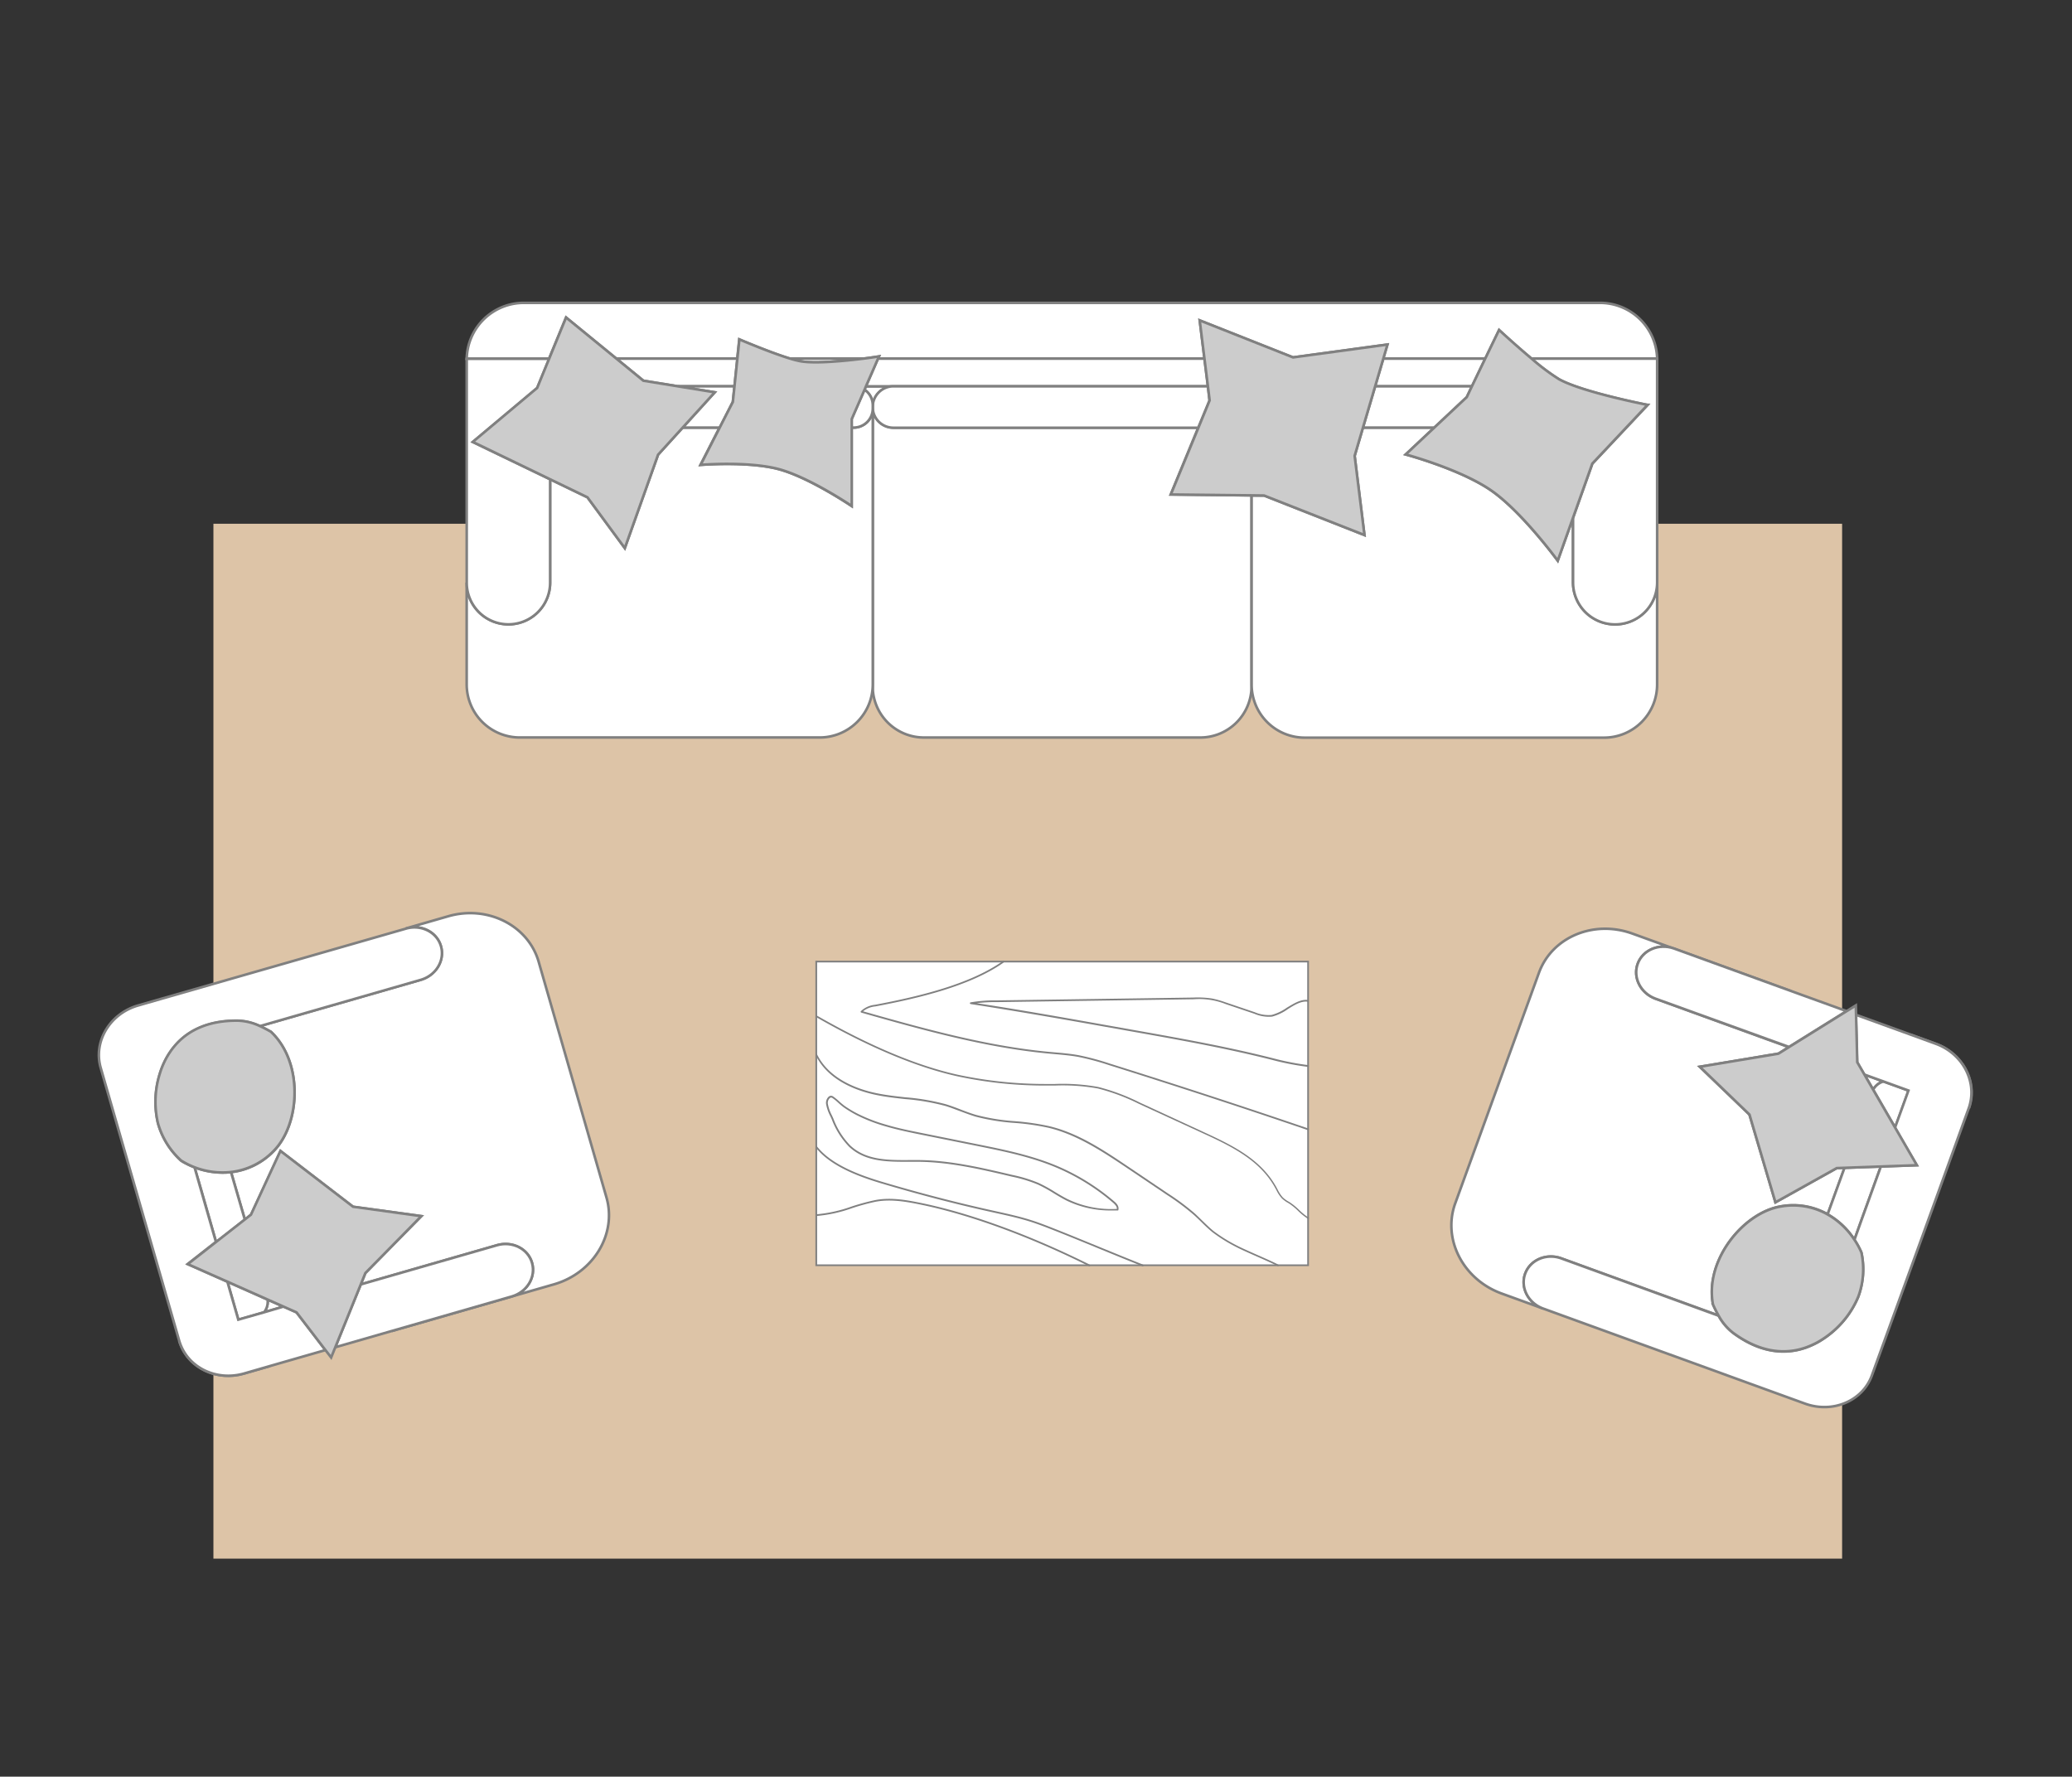 <svg id="Layer_1" data-name="Layer 1" xmlns="http://www.w3.org/2000/svg" width="600" height="514.46" viewBox="0 0 600 514.46">
  <rect x="0" y="0" width="600" height="514.46" fill="#333333" stroke="none"/>
  <defs>
    <style>
      .cls-1 {
        fill: #ddc4a7;
      }

      .cls-2, .cls-4 {
        fill: #fff;
      }

      .cls-2, .cls-3, .cls-4, .cls-5 {
        stroke: gray;
      }

      .cls-2, .cls-3, .cls-4 {
        stroke-miterlimit: 10;
      }

      .cls-2, .cls-3 {
        stroke-width: 0.75px;
      }

      .cls-3 {
        fill: #ccc;
      }

      .cls-4 {
        stroke-linecap: square;
        stroke-width: 0.5px;
      }

      .cls-5 {
        fill: none;
        stroke-linejoin: round;
        stroke-width: 0.34px;
      }
    </style>
  </defs>
  <rect class="cls-1" x="61.8" y="151.66" width="471.63" height="299.67"/>
  <path class="cls-2" d="M347,123.81H258.71a6,6,0,0,1-6-6V198.7a14.85,14.85,0,0,0,14.85,14.86h80a14.86,14.86,0,0,0,14.86-14.86V143.45l-23.4-.27Z"/>
  <path class="cls-2" d="M252.74,111.86h-2l-.41,1a5.51,5.51,0,0,1,2.42,4.57v.45a6,6,0,0,1,6-6Z"/>
  <path class="cls-2" d="M247.21,123.81h-.61l0,22.72s-12.51-8.48-21.4-10.75-22.36-1.16-22.36-1.16l5.53-10.81H197.69l-7.13,7.85-9.63,27.05L170.12,144l-10.82-5.23v29.93a12.08,12.08,0,0,1-12.08,12.08h0a12.08,12.08,0,0,1-12.08-12.08v29.47a15.38,15.38,0,0,0,15.38,15.38h86.83a15.39,15.39,0,0,0,15.39-15.38V118.29A5.53,5.53,0,0,1,247.21,123.81Z"/>
  <path class="cls-2" d="M135.14,103.85v.4c0-.13,0-.27,0-.4Z"/>
  <path class="cls-2" d="M467.68,180.79h0a12.17,12.17,0,0,1-12.17-12.17v-18.7l-4.43,12.43s-10.55-14.44-19.56-20.53-24.46-10.22-24.46-10.22l8.3-7.79H394.68L392.27,132l2.84,22.93-29.05-11.44-3.62,0v54.74a15.37,15.37,0,0,0,15.37,15.37h86.68a15.37,15.37,0,0,0,15.37-15.37V168.62A12.17,12.17,0,0,1,467.68,180.79Z"/>
  <path class="cls-2" d="M479.85,103.85c0,.13,0,.27,0,.4v-.4Z"/>
  <path class="cls-2" d="M163.92,91.94l14.57,11.91h35l.58-5.57s8.86,3.8,14.72,5.57H250c2.67-.33,4.5-.61,4.5-.61l-.27.61h94.55l-1.37-11.07,27,10.71,27.34-3.72-1.21,4.08H430.1l4-8.27s4.61,4.3,9.38,8.27h36.39A16.55,16.55,0,0,0,463.31,87.7H151.68a16.54,16.54,0,0,0-16.53,16.15H159Z"/>
  <polygon class="cls-2" points="348.78 103.85 254.23 103.85 252.74 107.28 250.73 111.86 252.74 111.86 258.71 111.86 349.78 111.86 348.78 103.85"/>
  <polygon class="cls-2" points="196.28 111.86 212.69 111.86 213.52 103.85 178.49 103.85 186.3 110.24 196.28 111.86"/>
  <path class="cls-2" d="M250,103.85H228.82a26.87,26.87,0,0,0,3.17.79C236.29,105.35,244.77,104.5,250,103.85Z"/>
  <path class="cls-2" d="M147.22,180.79h0a12.08,12.08,0,0,0,12.08-12.08V138.78L136.91,128l18.64-15.63,3.48-8.48H135.15c0,.13,0,.27,0,.4v64.46A12.08,12.08,0,0,0,147.22,180.79Z"/>
  <polygon class="cls-2" points="426.25 111.86 430.1 103.85 400.57 103.85 398.21 111.86 426.25 111.86"/>
  <path class="cls-2" d="M443.46,103.85a63,63,0,0,0,8,6c6.81,3.77,25.64,7.42,25.64,7.42l-16,17-5.58,15.67v18.7a12.17,12.17,0,0,0,12.17,12.17h0a12.17,12.17,0,0,0,12.18-12.17V104.25c0-.13,0-.27,0-.4Z"/>
  <path class="cls-2" d="M349.78,111.86H258.71a6,6,0,0,0-6,6h0a6,6,0,0,0,6,6H347l3.25-7.87Z"/>
  <polygon class="cls-2" points="426.25 111.86 398.21 111.86 394.68 123.81 415.36 123.81 424.74 115.01 426.25 111.86"/>
  <path class="cls-3" d="M451.48,109.82a63,63,0,0,1-8-6c-4.77-4-9.38-8.27-9.38-8.27l-4,8.27-3.85,8L424.74,115l-9.38,8.8-8.3,7.79s15.46,4.14,24.46,10.22,19.56,20.53,19.56,20.53l4.43-12.43,5.58-15.67,16-17S458.29,113.59,451.48,109.82Z"/>
  <polygon class="cls-3" points="374.44 103.49 347.41 92.78 348.78 103.85 349.78 111.86 350.28 115.94 347.04 123.81 339.04 143.19 362.44 143.44 362.44 143.44 366.06 143.49 395.11 154.93 392.27 132 394.68 123.81 398.21 111.86 400.57 103.85 401.78 99.77 374.44 103.49"/>
  <path class="cls-2" d="M252.74,117.39a5.51,5.51,0,0,0-2.42-4.57l-3.72,8.51v2.48h.61a5.53,5.53,0,0,0,5.53-5.52v-.45h0Z"/>
  <polygon class="cls-2" points="212.69 111.86 196.28 111.86 206.97 113.6 197.69 123.81 208.41 123.81 212.21 116.39 212.69 111.86"/>
  <path class="cls-3" d="M250,103.85c-5.23.65-13.71,1.5-18,.79a26.87,26.87,0,0,1-3.17-.79c-5.86-1.77-14.72-5.57-14.72-5.57l-.58,5.57-.84,8-.47,4.53-3.8,7.42-5.53,10.81s13.47-1.12,22.36,1.16,21.4,10.75,21.4,10.75l0-22.72v-2.48l3.72-8.51.41-1,2-4.58,1.49-3.43.27-.61S252.67,103.52,250,103.85Z"/>
  <polygon class="cls-3" points="196.28 111.86 186.3 110.24 178.49 103.85 163.92 91.94 159.03 103.85 155.55 112.33 136.91 127.96 159.3 138.78 170.12 144.01 180.93 158.71 190.56 131.66 197.69 123.81 206.97 113.6 196.28 111.86"/>
  <g>
    <rect class="cls-4" x="236.37" y="278.45" width="142.42" height="87.94" transform="translate(615.16 644.83) rotate(180)"/>
    <path class="cls-5" d="M378.79,308.74a.08.08,0,0,0,.07-.07s0-.08-.06-.08a78.52,78.52,0,0,1-9-1.68c-13.73-3.55-27.87-6.06-41.54-8.49l-8-1.42c-12.63-2.25-25.69-4.57-38.59-6.52a42.81,42.81,0,0,1,6.95-.47l57.06-.83a20.88,20.88,0,0,1,9.27,1.39l8.4,2.84a10.36,10.36,0,0,0,5,.8,14.09,14.09,0,0,0,4.49-2.15c1.93-1.21,3.92-2.45,5.88-2.17,0,0,.07,0,.08-.07s0-.08-.06-.08c-2-.29-4,1-6,2.19a14.1,14.1,0,0,1-4.46,2.13,10.25,10.25,0,0,1-5-.8l-8.4-2.84a28.25,28.25,0,0,0-3.95-1.12,27.61,27.61,0,0,0-5.36-.27l-57.06.82a40.4,40.4,0,0,0-7.42.57.07.07,0,0,0-.06.07.09.09,0,0,0,.06.08c13,2,26.26,4.31,39,6.58l8,1.42c13.68,2.43,27.82,4.94,41.54,8.49a77,77,0,0,0,9,1.68Z"/>
    <path class="cls-5" d="M378.79,327.09a.09.09,0,0,0,.07-.06.07.07,0,0,0-.05-.09c-18-6.16-37.39-12.49-57.61-18.84a75.46,75.46,0,0,0-8.93-2.39c-2.26-.41-4.58-.62-6.83-.81l-1.68-.15c-18.41-1.72-36.61-6.86-54.21-11.83a6.82,6.82,0,0,1,3.89-1.66c12.19-2.3,27.43-5.82,37.18-12.74a.09.09,0,0,0,0-.11.05.05,0,0,0-.09,0c-9.74,6.9-25,10.42-37.13,12.71a6.74,6.74,0,0,0-4,1.81.06.06,0,0,0,0,.07.1.1,0,0,0,.05.06c17.64,5,35.89,10.14,54.35,11.86l1.68.15c2.24.2,4.56.4,6.82.81a75.35,75.35,0,0,1,8.92,2.39c20.22,6.34,39.6,12.68,57.6,18.83Z"/>
    <path class="cls-5" d="M378.79,352.82a.06.06,0,0,0,.06,0,.08.08,0,0,0,0-.1,17.13,17.13,0,0,1-2.8-2.26,17.46,17.46,0,0,0-2.83-2.28,8.49,8.49,0,0,1-1.89-1.35,10.22,10.22,0,0,1-1.52-2.32l-.28-.53c-4.28-7.83-11.89-11.81-20.65-15.83L330,319.43a59.58,59.58,0,0,0-12-4.51,57.82,57.82,0,0,0-12.51-.87h-2.24a121.24,121.24,0,0,1-26-2.69c-11.8-2.62-25.51-8.37-40.75-17.11a.06.06,0,0,0-.09,0,.11.11,0,0,0,0,.11c15.25,8.74,29,14.5,40.79,17.12a120.73,120.73,0,0,0,26.06,2.69h2.24a57.5,57.5,0,0,1,12.48.86,59.38,59.38,0,0,1,12,4.5l18.89,8.68c8.75,4,16.34,8,20.59,15.77.1.17.19.35.29.53a9.84,9.84,0,0,0,1.54,2.35,8.48,8.48,0,0,0,1.92,1.38,17.56,17.56,0,0,1,2.8,2.26,17.57,17.57,0,0,0,2.83,2.28Z"/>
    <path class="cls-5" d="M370.05,366.46a.08.08,0,0,0,.07,0s0-.09,0-.1c-1.12-.61-3.6-1.71-6-2.77s-4.87-2.16-6-2.76a44.59,44.59,0,0,1-6.84-4.25c-1.13-.92-2.21-2-3.25-3-.67-.66-1.37-1.33-2.07-2a69.69,69.69,0,0,0-7.91-5.9l-11-7.42c-7.28-4.91-14.81-10-23.29-12a71.89,71.89,0,0,0-9.83-1.43A59.69,59.69,0,0,1,282.58,323c-1.52-.45-3-1-4.49-1.58s-2.82-1.07-4.25-1.51a64.61,64.61,0,0,0-11.69-2c-2.75-.3-5.6-.62-8.35-1.19-4.92-1-13.71-3.84-17.37-11.38a.06.06,0,0,0-.09,0,.09.09,0,0,0,0,.1c3.69,7.6,12.52,10.45,17.46,11.46,2.76.58,5.61.89,8.37,1.19a64.14,64.14,0,0,1,11.66,2c1.44.43,2.87,1,4.25,1.51s3,1.13,4.49,1.58A61,61,0,0,0,293.92,325a70.06,70.06,0,0,1,9.81,1.42c8.46,2.05,16,7.13,23.25,12l11,7.41a69.8,69.8,0,0,1,7.9,5.89c.7.63,1.39,1.3,2.06,1.95,1,1,2.12,2.07,3.26,3a44.51,44.51,0,0,0,6.87,4.27c1.12.6,3.59,1.7,6,2.76s4.87,2.16,6,2.76Z"/>
    <path class="cls-5" d="M309,347.53c-1.28-.64-2.54-1.4-3.76-2.14a43.26,43.26,0,0,0-4.58-2.52,41.57,41.57,0,0,0-7.6-2.32c-8.73-2.06-17.76-4.19-26.85-4.3h-2.86c-6.22,0-12.65.08-17.32-4.28a22.75,22.75,0,0,1-5-7.88c-.14-.32-.29-.67-.46-1a12.19,12.19,0,0,1-1.19-3.43,2.29,2.29,0,0,1,.73-2,.87.87,0,0,1,1.08,0,16.82,16.82,0,0,1,1.75,1.43,18.94,18.94,0,0,0,1.64,1.35,32.23,32.23,0,0,0,3.83,2.27,46.72,46.72,0,0,0,8.2,3.14c3.31,1,6.73,1.68,9.68,2.28v0L283,331.5c7.79,1.57,15.84,3.2,23.38,6.42A63.39,63.39,0,0,1,322.52,348c1,.81,1.34,1.56,1.17,2.29v.05h-.05c-.59,0-1.17,0-1.75,0A28.86,28.86,0,0,1,309,347.53Zm13.44.63a62.84,62.84,0,0,0-16.15-10.09c-7.53-3.23-15.57-4.85-23.35-6.42L266.3,328.3c-2.95-.6-6.38-1.31-9.7-2.28a47.25,47.25,0,0,1-8.22-3.15,32.41,32.41,0,0,1-3.84-2.28,17.77,17.77,0,0,1-1.65-1.36,16.38,16.38,0,0,0-1.74-1.42.77.77,0,0,0-.94,0,2.13,2.13,0,0,0-.66,1.81,11.63,11.63,0,0,0,1.17,3.38c.17.36.33.71.46,1a22.53,22.53,0,0,0,4.94,7.83c4.63,4.32,11,4.29,17.23,4.25.94,0,1.92,0,2.87,0,9.09.11,18.13,2.24,26.87,4.3a41.27,41.27,0,0,1,7.62,2.33,41.9,41.9,0,0,1,4.6,2.53c1.21.73,2.47,1.49,3.75,2.13a29.22,29.22,0,0,0,14.51,2.85C323.69,349.59,323.32,348.91,322.44,348.16Z"/>
    <path class="cls-5" d="M330.92,366.46a.07.07,0,0,0,.06,0,.1.1,0,0,0,0-.1c-3.76-1.48-8.29-3.34-12.67-5.13s-8.91-3.66-12.67-5.14c-2.3-.91-4.68-1.85-7.07-2.61-3.29-1.05-6.7-1.8-10-2.53l-1.22-.27c-10.75-2.38-21.56-5.2-32.15-8.36-6-1.8-14.49-4.82-18.74-10.24a.05.05,0,0,0-.09,0,.09.09,0,0,0,0,.11c4.27,5.45,12.78,8.48,18.81,10.29,10.59,3.16,21.4,6,32.15,8.36l1.22.27c3.3.73,6.71,1.48,10,2.53,2.38.76,4.75,1.7,7.05,2.6,3.77,1.49,8.29,3.34,12.67,5.14s8.91,3.65,12.67,5.14Z"/>
    <path class="cls-5" d="M315.46,366.46a.05.05,0,0,0,.06,0,.07.07,0,0,0,0-.1c-17.57-8.75-35.16-15.15-49.56-18-3.87-.78-8.36-1.53-12.66-.65a64.66,64.66,0,0,0-6.68,1.83,40.23,40.23,0,0,1-10.22,2.25.06.06,0,0,0-.06.08.07.07,0,0,0,.07.07,40.45,40.45,0,0,0,10.25-2.25,64.28,64.28,0,0,1,6.66-1.83c4.28-.87,8.76-.12,12.62.65,14.38,2.86,32,9.25,49.52,18Z"/>
  </g>
  <path class="cls-2" d="M76.46,380l5.66-1.63-4.64-2.05A4.9,4.9,0,0,1,76.46,380Z"/>
  <path class="cls-2" d="M127.67,274h0c1.18,4.1-1.45,8.45-5.88,9.73l-46.58,13.4c1.17.52,2.26,1.12,3.24,1.67,9.47,8.91,8.49,26.61.86,34.44a20.36,20.36,0,0,1-12.4,6.18l4,13.76,1.8-1.41,8.53-18.46,21,16.15L122,352.15l-16.19,16.47-1.35,3.31,6.1-1.76,33.35-9.59c4.43-1.28,9,1,10.15,5.11h0c1.18,4.1-1.45,8.45-5.88,9.73l12.24-3.52c11.44-3.3,18.25-14.56,15.2-25.15L156,278.55C153,268,141.2,262,129.75,265.33l-12.23,3.52C122,267.57,126.49,269.86,127.67,274Z"/>
  <path class="cls-2" d="M51.9,388.26c.09.31.19.62.31.92-.12-.3-.22-.61-.31-.92Z"/>
  <polygon class="cls-2" points="148.18 375.42 148.18 375.42 113.42 385.42 148.18 375.42"/>
  <path class="cls-2" d="M52.21,389.18c2.57,7,10.62,10.8,18.47,8.54l7.56-2.18-7.56,2.18C62.83,400,54.78,396.18,52.21,389.18Z"/>
  <path class="cls-2" d="M154.06,365.69h0c-1.17-4.1-5.72-6.39-10.15-5.11l-33.35,9.59-6.1,1.76-7.37,18.19,16.33-4.7,34.76-10C152.61,374.14,155.24,369.79,154.06,365.69Z"/>
  <path class="cls-2" d="M58,343.68l4.59,16,8.31-6.5-4-13.76A22.72,22.72,0,0,1,56.33,338Z"/>
  <path class="cls-2" d="M77.48,376.3l-11.61-5.16,3.16,11L76.46,380A4.9,4.9,0,0,0,77.48,376.3Z"/>
  <path class="cls-2" d="M29.14,309.14h0L40.52,348.7,51.9,388.26c.09.31.19.62.31.92,2.57,7,10.62,10.8,18.47,8.54l7.56-2.18,16-4.6L85.87,380l-3.75-1.67L76.46,380,69,382.12l-3.16-11-2.8-1.24-8.69-3.85,6.18-4.84,2-1.57-4.59-16L56.33,338a21.6,21.6,0,0,1-2.81-1.28c-.35-.18-.69-.38-1-.58a22.88,22.88,0,0,1-6.76-10.89,27,27,0,0,1,.45-14,24.2,24.2,0,0,1,1.39-3.65,21.49,21.49,0,0,1,1.73-3q.5-.74,1.08-1.44c3.66-4.45,9.52-7.67,18.54-7.56a16,16,0,0,1,6.29,1.54l46.58-13.4c4.43-1.28,7.06-5.63,5.88-9.73s-5.72-6.39-10.15-5.11L46.75,289.21,40,291.15h0C31.83,293.5,27,301.56,29.14,309.14Z"/>
  <polygon class="cls-3" points="72.67 351.73 70.87 353.14 62.56 359.64 60.56 361.21 54.38 366.05 63.07 369.9 65.87 371.14 77.48 376.3 82.12 378.36 85.87 380.02 94.24 390.94 95.89 393.08 97.09 390.12 104.47 371.93 105.81 368.62 122 352.15 102.23 349.42 81.2 333.27 72.67 351.73"/>
  <path class="cls-3" d="M50.38,303.11q-.59.7-1.08,1.44a21.49,21.49,0,0,0-1.73,3,24.2,24.2,0,0,0-1.39,3.65,27,27,0,0,0-.45,14,22.88,22.88,0,0,0,6.76,10.89c.34.2.68.4,1,.58A21.6,21.6,0,0,0,56.33,338a22.72,22.72,0,0,0,10.58,1.38,20.36,20.36,0,0,0,12.4-6.18c7.63-7.83,8.61-25.53-.86-34.44-1-.55-2.07-1.15-3.24-1.67a16,16,0,0,0-6.29-1.54C59.9,295.44,54,298.66,50.38,303.11Z"/>
  <path class="cls-2" d="M545.42,313.15l-5.54-2,2.54,4.4A5,5,0,0,1,545.42,313.15Z"/>
  <path class="cls-2" d="M441.66,368.81h0c1.46-4,6.15-6,10.48-4.41l45.56,16.54a35.42,35.42,0,0,1-1.64-3.25c-2.43-12.77,8.77-26.52,19.55-28.36a20.3,20.3,0,0,1,13.66,2.29l4.89-13.46-2.28.08-17.76,9.91-7.52-25.42L492.22,308.9,515,305.1l3-1.89-6-2.17L479.44,289.2c-4.33-1.57-6.66-6.1-5.2-10.11h0c1.45-4,6.14-6,10.47-4.41l-12-4.34c-11.2-4.07-23.33,1-27.09,11.4l-24.22,66.71c-3.76,10.36,2.26,22.06,13.46,26.12l12,4.35C442.54,377.35,440.21,372.82,441.66,368.81Z"/>
  <path class="cls-2" d="M570.15,320.9a9.15,9.15,0,0,0,.29-.93,9.15,9.15,0,0,1-.29.93Z"/>
  <polygon class="cls-2" points="484.71 274.68 484.71 274.68 518.72 287.03 484.71 274.68"/>
  <path class="cls-2" d="M570.44,320c2-7.17-2.24-15-9.92-17.76l-7.39-2.69,7.39,2.69C568.2,305,572.47,312.8,570.44,320Z"/>
  <path class="cls-2" d="M474.24,279.09h0c-1.46,4,.87,8.54,5.2,10.11L512.06,301l6,2.17,16.66-10.38-16-5.8-34-12.35C480.38,273.11,475.69,275.09,474.24,279.09Z"/>
  <path class="cls-2" d="M539,353.4l5.66-15.62-10.54.38-4.89,13.46A22.59,22.59,0,0,1,537,359Z"/>
  <path class="cls-2" d="M542.42,315.54l6.37,11,3.9-10.75-7.27-2.64A5,5,0,0,0,542.42,315.54Z"/>
  <path class="cls-2" d="M542.05,398.28h0l14.05-38.69,14-38.69a9.15,9.15,0,0,0,.29-.93c2-7.17-2.24-15-9.92-17.76l-7.39-2.69-15.66-5.68.35,13.75,2.06,3.55,5.54,2,7.27,2.64-3.9,10.75,1.53,2.65,4.76,8.22-7.84.28-2.54.09L539,353.4,537,359a21.58,21.58,0,0,1,1.52,2.69c.18.35.34.71.49,1.07a22.88,22.88,0,0,1-.93,12.79,27,27,0,0,1-8.62,11.09,26.3,26.3,0,0,1-3.27,2.14,24.47,24.47,0,0,1-3.17,1.42c-.56.2-1.13.37-1.71.53-5.59,1.45-12.22.6-19.45-4.79a15.84,15.84,0,0,1-4.18-4.95L452.14,364.4c-4.33-1.57-9,.4-10.48,4.41s.88,8.54,5.21,10.11l69.21,25.13,6.59,2.39h0C530.68,409.35,539.36,405.7,542.05,398.28Z"/>
  <polygon class="cls-3" points="531.88 338.24 534.16 338.16 544.71 337.78 547.24 337.69 555.08 337.41 550.32 329.19 548.79 326.54 542.42 315.54 539.88 311.14 537.82 307.59 537.47 293.84 537.4 291.14 534.69 292.83 518.03 303.21 515 305.1 492.22 308.9 506.6 322.73 514.12 348.15 531.88 338.24"/>
  <path class="cls-3" d="M521.33,390.68c.58-.16,1.15-.33,1.71-.53a24.47,24.47,0,0,0,3.17-1.42,26.3,26.3,0,0,0,3.27-2.14,27,27,0,0,0,8.62-11.09,22.88,22.88,0,0,0,.93-12.79c-.15-.36-.31-.72-.49-1.07A21.58,21.58,0,0,0,537,359a22.59,22.59,0,0,0-7.75-7.33,20.3,20.3,0,0,0-13.66-2.29c-10.78,1.84-22,15.59-19.55,28.36a35.42,35.42,0,0,0,1.64,3.25,15.84,15.84,0,0,0,4.18,4.95C509.11,391.28,515.74,392.13,521.33,390.68Z"/>
</svg>

